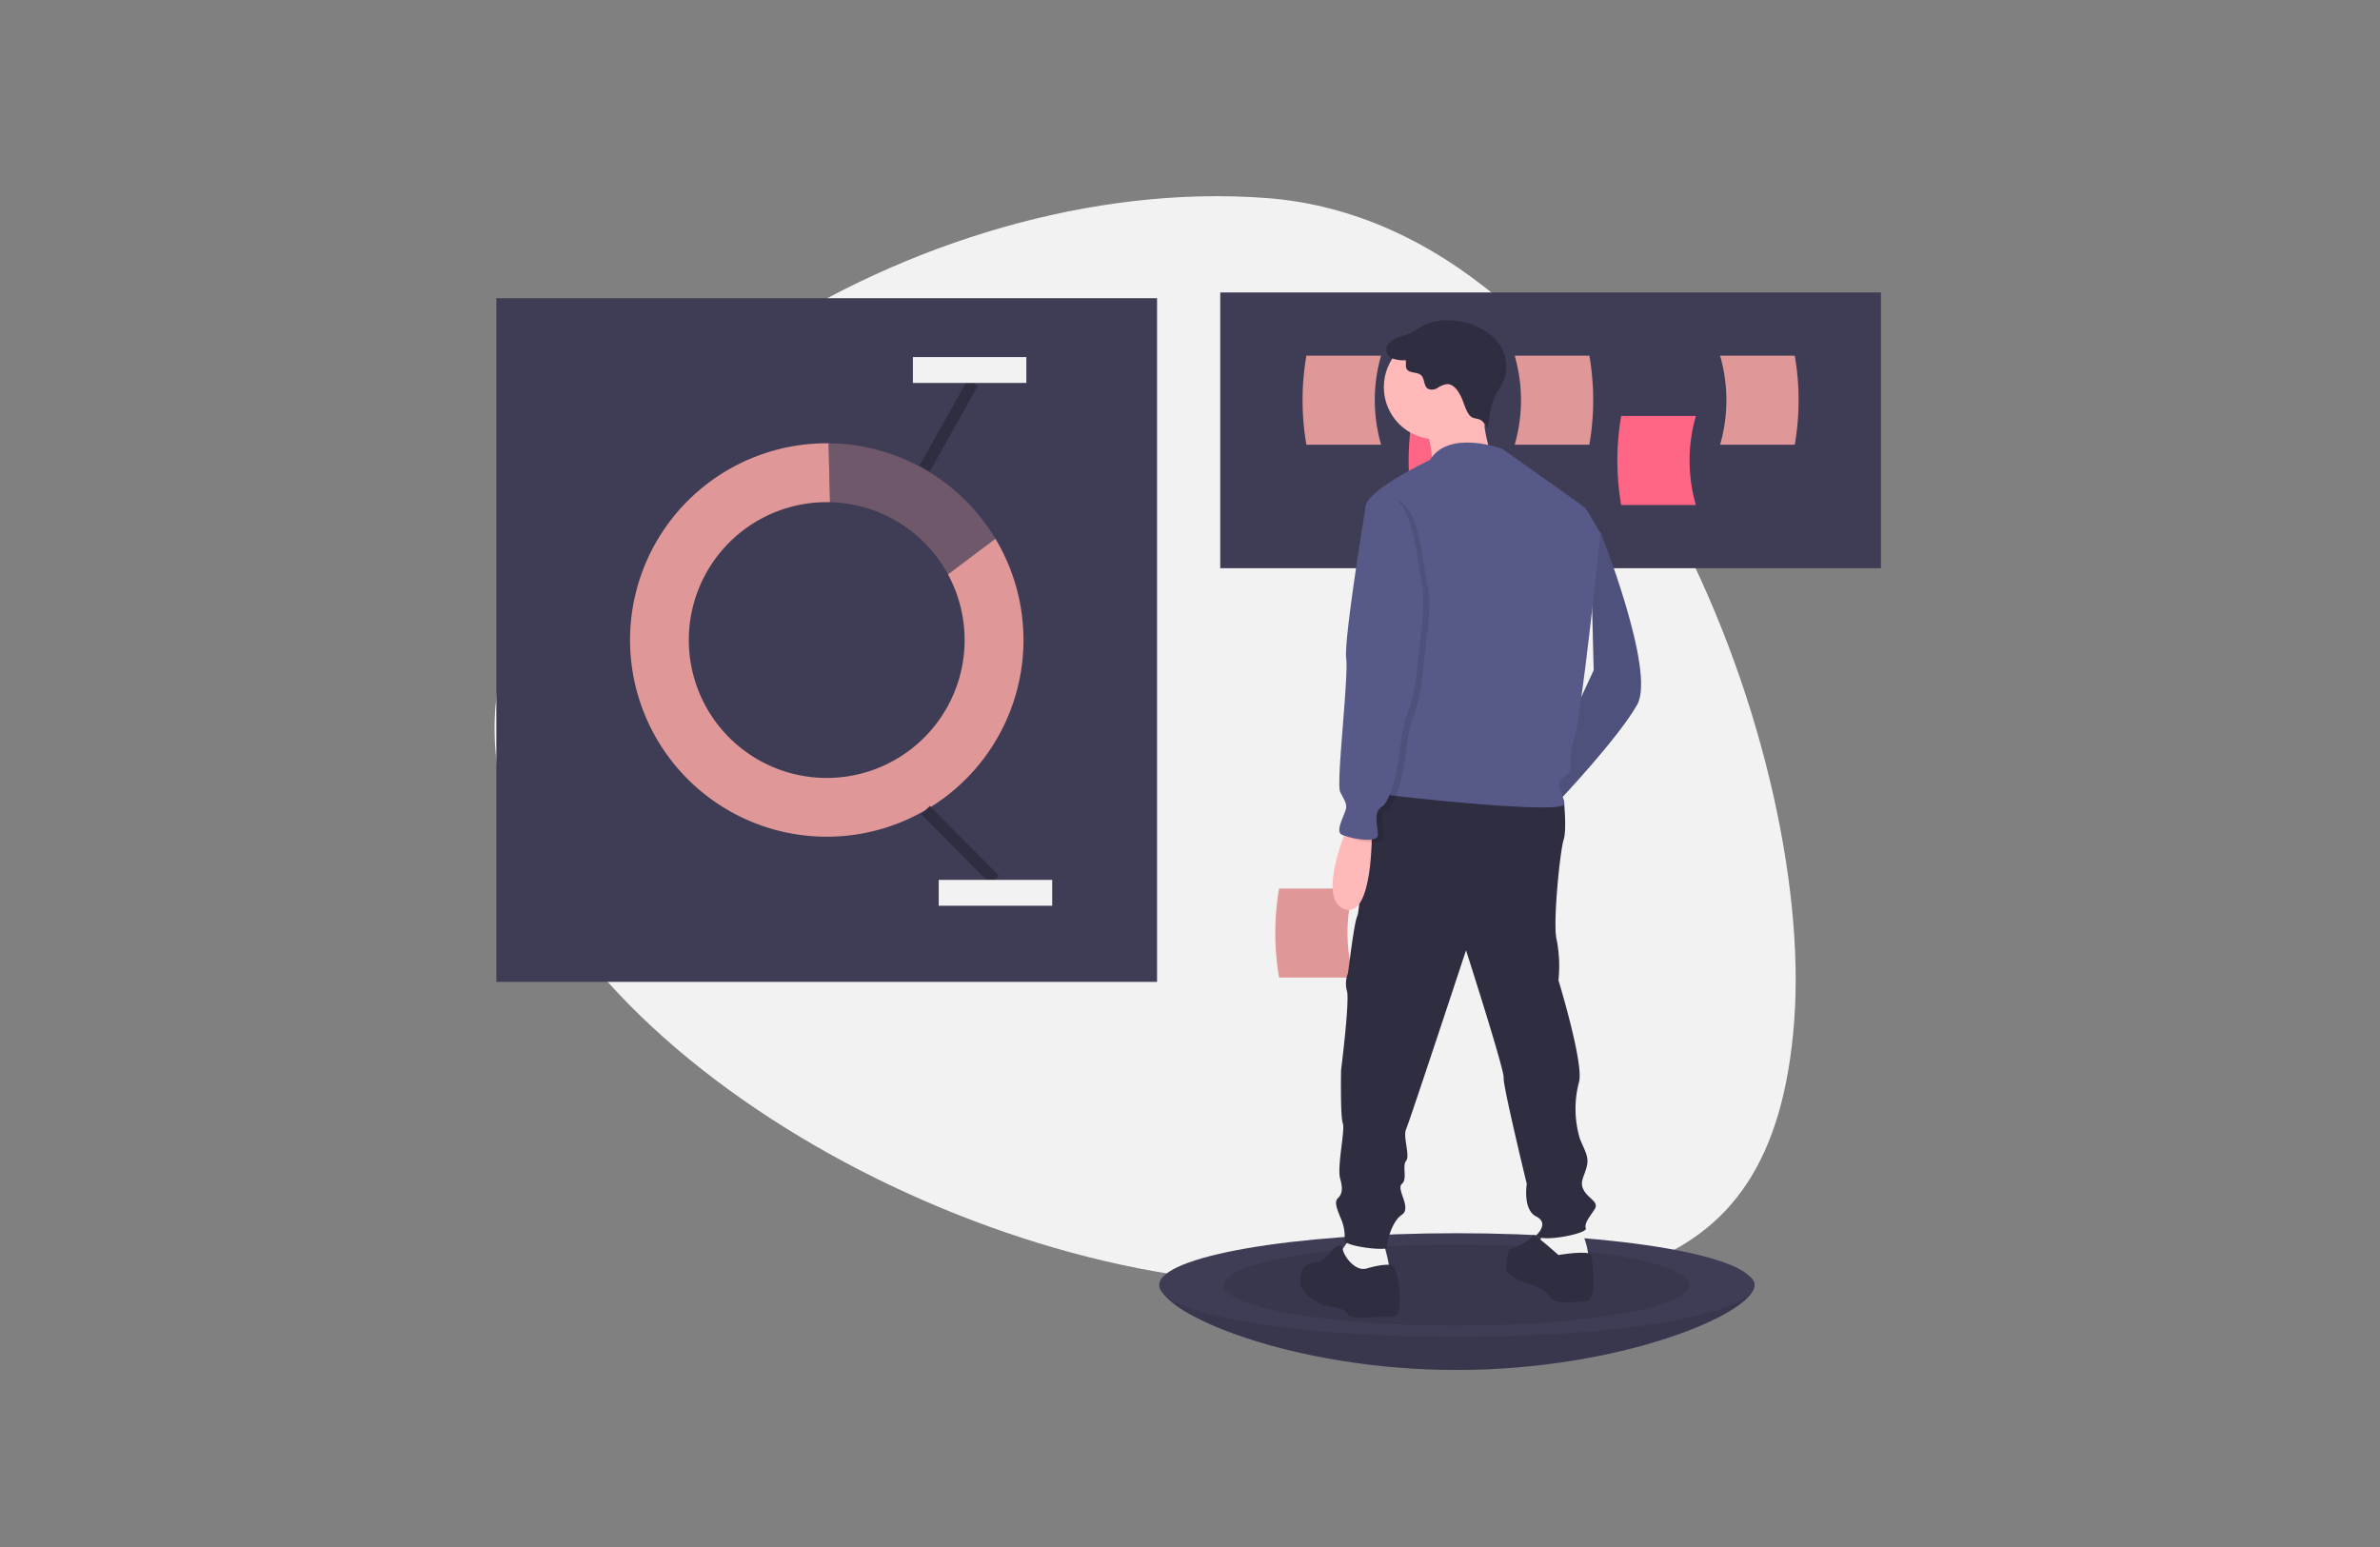 <svg height="260" viewBox="0 0 400 260" width="400" xmlns="http://www.w3.org/2000/svg"><rect x="0" y="0" width="400" height="260" fill="#808080" stroke="none"/><path d="m0 0h400v260h-400z" fill="#fff" opacity="0"/><path d="m242.249 223.867c-58.514-4.453-128.294-49.791-124.741-96.475s71.135-90.141 129.649-85.692 92.2 91.7 88.643 138.38-35.037 48.24-93.551 43.787z" fill="#f2f2f2" transform="translate(-34.257 -8.413)"/><path d="m83.421 50.116h111.041v114.904h-111.041z" fill="#3f3d56"/><path d="m276.415 254.4c-.183 0-.366-.007-.55-.007a23.162 23.162 0 1 0 20.384 12.141l-19.177 14.412z" fill="none" transform="translate(-136.924 -170.002)"/><path d="m265.128 235.435a23.177 23.177 0 1 1 -20.384-12.141c.184 0 .367 0 .55.007l-.245-9.9c-.1 0-.2 0-.3 0a33.061 33.061 0 1 0 28.351 16.042z" fill="#e09797" transform="translate(-105.803 -138.9)"/><path d="m369.965 235.447 7.973-5.992a33.051 33.051 0 0 0 -28.052-16.043l.245 9.9a23.17 23.17 0 0 1 19.834 12.135z" fill="#e09797" opacity=".3" transform="translate(-210.639 -138.912)"/><path d="m155.571 136.157 11.613 11.723" fill="none" stroke="#2f2e41" stroke-miterlimit="10" stroke-width="2"/><path d="m163.483 64.336-8.072 14.393" fill="none" stroke="#2f2e41" stroke-miterlimit="10" stroke-width="2"/><path d="m157.77 147.88h19.07v4.345h-19.07z" fill="#f2f2f2"/><path d="m153.425 60.013h19.07v4.345h-19.07z" fill="#f2f2f2"/><path d="m205.083 49.15h111.041v46.348h-111.041z" fill="#3f3d56"/><path d="m766.987 209.363h-12.553a43.9 43.9 0 0 1 0-14.966h12.552a26.929 26.929 0 0 0 .001 14.966z" fill="#ff6584" transform="translate(-517.045 -124.486)"/><path d="m912.318 209.363h-12.553a43.9 43.9 0 0 1 0-14.966h12.552a26.93 26.93 0 0 0 .001 14.966z" fill="#ff6584" transform="translate(-627.294 -124.486)"/><g fill="#e09797"><path d="m693.156 167.363h-12.556a43.9 43.9 0 0 1 0-14.966h12.552a26.929 26.929 0 0 0 .004 14.966z" transform="translate(-461.037 -92.625)"/><path d="m827.623 167.363h12.552a43.9 43.9 0 0 0 0-14.966h-12.552a26.93 26.93 0 0 1 0 14.966z" transform="translate(-573.054 -92.625)"/><path d="m970.623 167.363h12.552a43.9 43.9 0 0 0 0-14.966h-12.552a26.929 26.929 0 0 1 0 14.966z" transform="translate(-681.534 -92.625)"/></g><path d="m680.56 788.647c0 4.814-22.492 14.294-50.089 14.294s-49.848-9.48-49.848-14.294 22.251-3.138 49.848-3.138 50.089-1.676 50.089 3.138z" fill="#3f3d56" transform="translate(-385.678 -572.694)"/><path d="m680.56 788.647c0 4.814-22.492 14.294-50.089 14.294s-49.848-9.48-49.848-14.294 22.251-3.138 49.848-3.138 50.089-1.676 50.089 3.138z" opacity=".1" transform="translate(-385.678 -572.694)"/><ellipse cx="244.793" cy="215.979" fill="#3f3d56" rx="49.969" ry="8.716"/><ellipse cx="244.793" cy="215.979" opacity=".1" rx="39.106" ry="6.821"/><path d="m674.156 538.363h-12.556a43.9 43.9 0 0 1 0-14.966h12.552a26.929 26.929 0 0 0 .004 14.966z" fill="#e09797" transform="translate(-446.623 -374.067)"/><path d="m857.989 271.444 1.726.863s9.35 23.447 6.185 29.057-13.09 16.111-13.09 16.111l-1.87-5.322 7.648-16.581z" fill="#575a89" transform="translate(-590.742 -182.935)"/><path d="m857.989 271.444 1.726.863s9.35 23.447 6.185 29.057-13.09 16.111-13.09 16.111l-1.87-5.322 7.648-16.581z" opacity=".1" transform="translate(-590.742 -182.935)"/><path d="m850.122 757.1s2.445 5.61 1.151 6.042a14.693 14.693 0 0 1 -4.459.432c-1.582 0-3.452-.575-3.74-1.151s1.151-4.315 1.151-4.315z" fill="#f2f2f2" transform="translate(-584.746 -551.359)"/><path d="m712.726 765.857s1.582 5.035.863 5.322-3.021 1.582-4.315 1.151a14.885 14.885 0 0 1 -3.74-1.87c-.432-.432 0-2.733 0-2.733l2.014-2.877z" fill="#f2f2f2" transform="translate(-480.29 -557.236)"/><path d="m739.472 453.028 2.062.719s.527 4.891-.048 6.617-1.87 14.241-1.151 16.83a23.108 23.108 0 0 1 .288 6.761s4.315 14.1 3.452 17.118a17.534 17.534 0 0 0 .144 9.494c.863 2.158 1.582 3.021 1.151 4.747s-1.295 2.589-.432 4.028 2.589 1.87 1.726 3.165-1.726 2.3-1.438 3.165-7.624 2.445-8.343 1.151c0 0 2.3-2.014 0-3.165s-1.582-5.466-1.582-5.466-4.028-16.542-3.884-17.837-6.329-21.433-6.329-21.433-9.494 28.769-10.069 30.064.719 4.459 0 5.322.288 3.021-.719 3.884 1.726 4.028 0 5.178-2.589 4.747-2.445 5.466-7.192-.144-7.192-1.151a7.317 7.317 0 0 0 -.575-3.6c-.719-1.726-1.151-2.877-.575-3.452s1.007-1.295.432-3.308.863-8.2.432-9.35-.288-8.919-.288-8.919 1.438-11.364 1.007-13.234a4.606 4.606 0 0 1 .144-3.021c.144-.719 1.007-8.487 1.582-9.638s1.295-20.858 4.6-21.865 28.05 1.73 28.05 1.73z" fill="#2f2e41" transform="translate(-478.699 -319.207)"/><path d="m830.516 767.976s5.178-.863 5.466 0 1.151 7.624-.863 7.768-5.466.575-6.042-.719-3.308-2.158-3.308-2.158-4.028-1.151-4.028-2.445.144-3.309.863-3.452 3.6-1.726 3.6-2.3 4.312 3.306 4.312 3.306z" fill="#2f2e41" transform="translate(-568.592 -557.053)"/><path d="m689.16 775.9s3.74-1.151 4.6-.432 2.014 8.631 0 8.487-7.336.719-7.624-.432-4.172-1.438-4.172-1.438-4.172-2.014-3.884-4.172.719-2.877 2.445-3.021 3.021-2.158 3.165-2.3 1.412-1.2 1.569-.022 2.031 3.761 3.901 3.33z" fill="#2f2e41" transform="translate(-459.602 -562.675)"/><circle cx="241.354" cy="65.062" fill="#ffb9b9" r="8.775"/><path d="m771.746 182.654s.575 9.638 2.733 10.5-10.932.863-10.932.863-.144-6.042-2.014-7.48 10.213-3.883 10.213-3.883z" fill="#ffb9b9" transform="translate(-522.768 -115.579)"/><path d="m746.716 213.945s-8.918-3.309-12.083 1.87c0 0-10.069 4.747-10.789 7.624s6.042 24.454 6.042 24.454 0 17.837-1.438 19.707-4.172 3.884-2.3 4.315 31.215 3.6 31.071 1.726-2.014-3.452 0-4.6.288-2.445 1.582-6.185 4.459-34.667 4.459-34.667-2.158-3.884-2.589-4.315-13.955-9.929-13.955-9.929z" fill="#575a89" transform="translate(-494.286 -138.526)"/><path d="m703.544 478.222s-5.61 12.659-.719 14.385 4.6-13.378 4.6-13.378z" fill="#ffb9b9" transform="translate(-476.863 -339.798)"/><path d="m750.8 140.688c-.509-1.019-1.27-2.195-2.407-2.133a4.157 4.157 0 0 0 -1.584.652 1.62 1.62 0 0 1 -1.638.091c-.685-.49-.473-1.651-1.086-2.229-.669-.631-2.016-.279-2.448-1.09-.231-.434-.044-.971-.145-1.452a5.23 5.23 0 0 1 -2.073-.241 1.585 1.585 0 0 1 -.551-2.811c.884-.8 2.163-.958 3.255-1.446.868-.388 1.623-.993 2.477-1.413a9.264 9.264 0 0 1 4.8-.738 10.954 10.954 0 0 1 6.772 2.725 6.771 6.771 0 0 1 1.97 6.778c-.439 1.336-1.368 2.46-1.887 3.767a13.184 13.184 0 0 0 -.657 2.763l-.364 2.234c.057-.348-.707-1.22-.957-1.427-.546-.453-1.341-.3-1.848-.718-.758-.621-1.192-2.428-1.629-3.312z" fill="#2f2e41" transform="translate(-505.233 -73.994)"/><path d="m716.459 252.116-2.3 1.438s-3.74 22.584-3.308 25.749-1.726 21-1.007 22.44 1.007 1.726 1.007 2.589-2.014 4.028-.719 4.6 6.042 1.582 6.042 0-.863-3.74.719-4.747 2.733-7.48 2.733-7.48.719-6.617 1.438-7.912a26.586 26.586 0 0 0 1.726-8.055c0-2.014 1.726-10.213.719-14.385s-1.296-15.388-7.05-14.237z" opacity=".1" transform="translate(-483.592 -168.21)"/><path d="m712.288 250.328-2.3 1.438s-3.74 22.584-3.309 25.749-1.726 21-1.007 22.44 1.007 1.726 1.007 2.589-2.014 4.028-.719 4.6 6.042 1.582 6.042 0-.863-3.74.719-4.747 2.733-7.48 2.733-7.48.719-6.617 1.438-7.912a26.586 26.586 0 0 0 1.726-8.055c0-2.014 1.726-10.213.719-14.385s-1.295-15.387-7.049-14.237z" fill="#575a89" transform="translate(-480.428 -166.854)"/></svg>